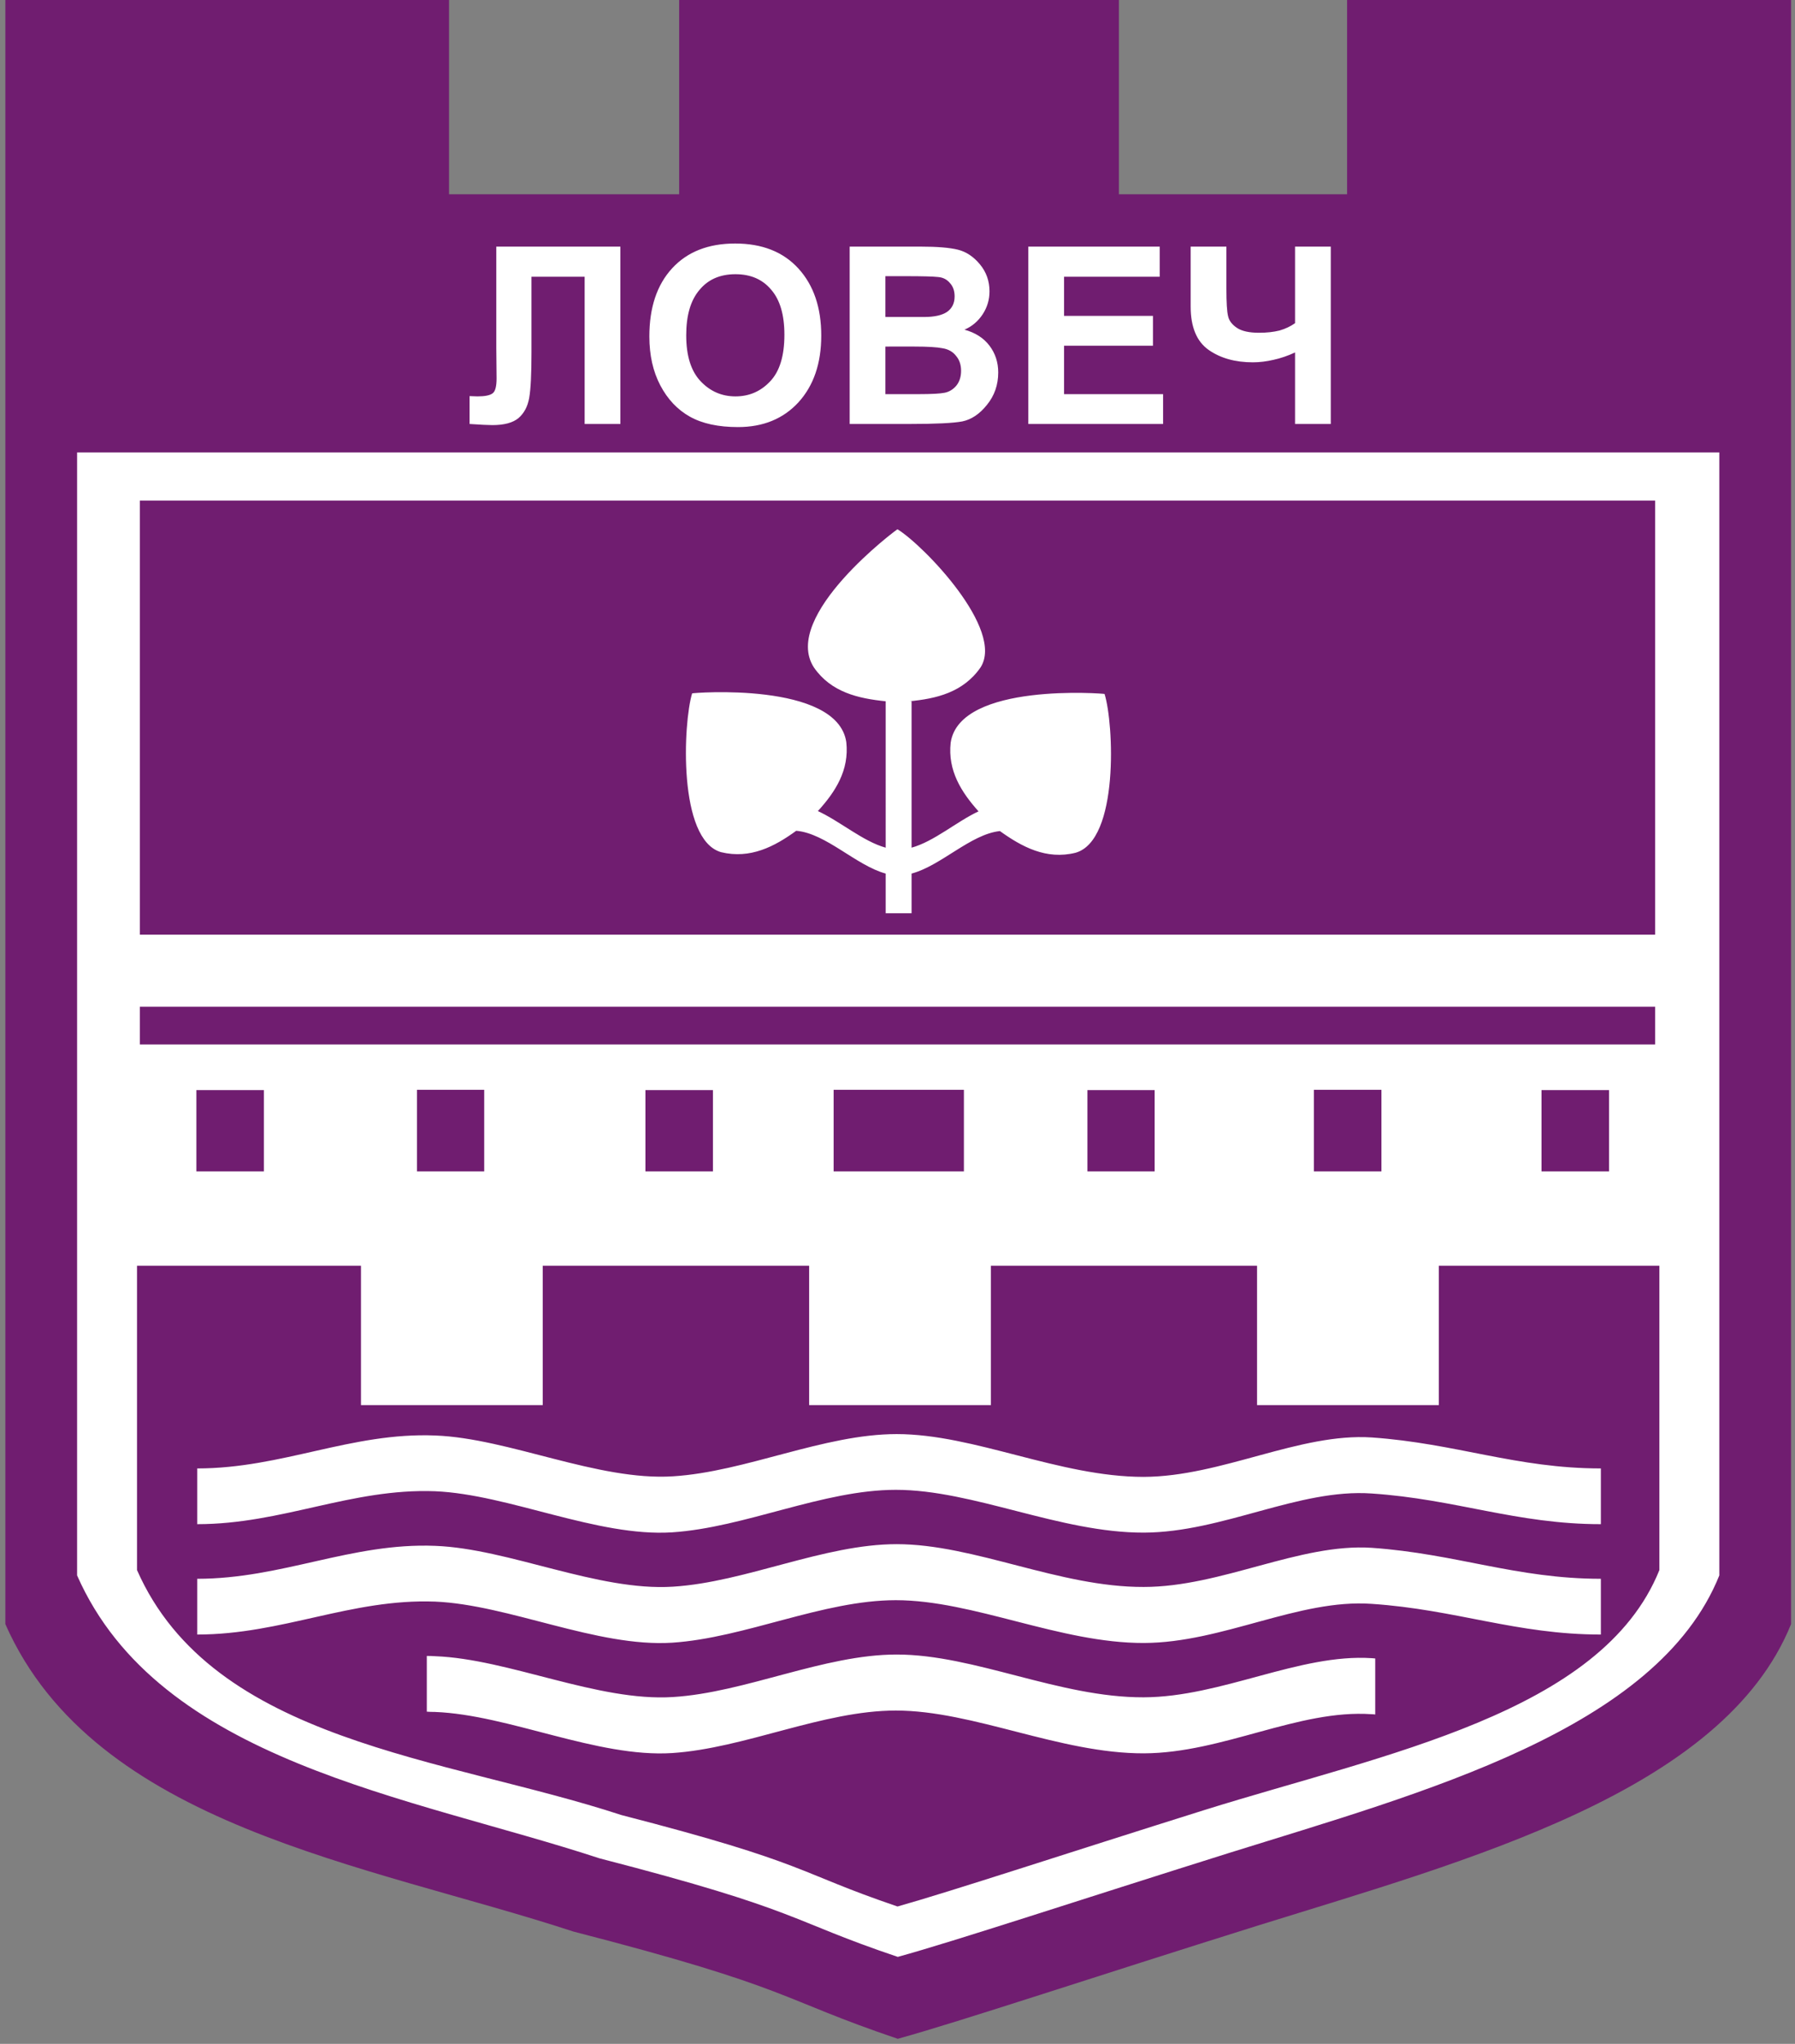 <svg version="1.2" xmlns="http://www.w3.org/2000/svg" viewBox="0 0 638 726" width="638" height="726">
	<rect x="0" y="0" width="638" height="726" fill="#808080" stroke="none"/>
	<title>Lovech-pdf</title>
	<style>
		.s0 { fill: #701d70 } 
		.s1 { fill: #ffffff } 
	</style>
	<path id="Path 1" class="s0" d="m159.6 0v69h81.8v-69h156.3v69h81.1v-69h157.8v576.9c-24.1 59.6-114.8 83.8-189.6 107.1-57.5 18-105.8 34.1-127.9 40.2-42.9-14.5-36.6-17.8-115.3-38.1-73.3-24-170.1-37.3-201.9-109.2q0-288.5 0-576.9z"/>
	<path id="Path 2" fill-rule="evenodd" class="s1" d="m611.1 160.7v398.9c-22.1 54.9-105.5 77.1-174.3 98.6-52.9 16.6-97.3 31.3-117.7 36.9-39.5-13.3-33.6-16.3-106-35-67.4-22.1-156.5-34.3-185.7-100.5 0-176.8 0-222 0-398.9zm-562.4 288.9c0 164 0-55.9 0 108.1 27 61.3 109.6 66.5 172.1 87 67.1 17.3 61.7 20.1 98.2 32.5 18.9-5.3 60.1-18.9 109.2-34.3 63.7-19.9 141.1-34.3 161.6-85.2v-108.1h-78.4v49.5h-64.6v-49.5h-94.6v49.5h-64.6v-49.5h-94.7v49.5h-64.6v-49.5zm1-117.6h538.6v-154.2h-538.6zm0 39h538.6v-13.4h-538.6zm20.1 45.1h24v-28.9h-24zm78.4 0h23.9v-29h-23.9zm81.2 0h24v-28.9h-24zm157.1 0h23.9v-28.9h-23.9zm80.5 0h24v-29h-24zm80.9 0h24v-28.9h-24zm-251.6 0h46.3v-29h-46.3zm-226.2 105.5c30.2 0 54.8-12.9 84.6-11.7 26.2 1 57.8 16.2 84.5 14.5 25.8-1.6 53.6-15 79.5-15 27.7 0 57.8 15.2 87.8 15.2 27.7-0.1 55.4-15.7 81.1-14 30 2.1 51.4 11 81.4 11q0 9.9 0 19.8c-30 0-51.5-8.9-81.5-10.9-25.9-1.8-52.9 13.8-80.9 13.9-29.8 0.1-60.6-15.2-88.2-15.2-25.9 0-53.6 13.4-79.5 15.1-26.6 1.7-58.1-13.5-84.3-14.6-29.8-1.1-54.3 11.7-84.5 11.7q0-9.9 0-19.8zm0 39.2c30.2 0 54.8-12.9 84.6-11.7 26.2 1 57.8 16.2 84.5 14.5 25.8-1.6 53.6-15.1 79.5-15.1 27.7 0 57.8 15.3 87.8 15.2 27.7 0 55.4-15.6 81.1-13.9 30 2.1 51.4 11 81.4 11q0 9.9 0 19.8c-30 0-51.5-8.9-81.5-10.9-25.9-1.8-52.9 13.8-80.9 13.9-29.8 0.1-60.6-15.2-88.2-15.2-25.9 0-53.6 13.4-79.5 15.1-26.6 1.7-58.1-13.5-84.3-14.6-29.8-1.1-54.3 11.7-84.5 11.7q0-9.9 0-19.8zm81.6 27.4q1.5 0 3 0.1c26.2 1 57.8 16.2 84.5 14.5 25.8-1.6 53.6-15.1 79.5-15.1 27.7 0 57.8 15.3 87.8 15.2 27.7-0.1 55.4-15.6 81.1-13.9l1.2 0.1v19.9q-0.7-0.1-1.3-0.1c-25.9-1.8-52.9 13.8-80.9 13.9-29.8 0.1-60.6-15.2-88.2-15.2-25.9 0-53.6 13.4-79.5 15.1-26.6 1.7-58.1-13.6-84.3-14.6q-1.5 0-2.9-0.1zm24.7-500.6h44.1v63h-12.7v-52.3h-18.9v26.9q0 11.6-0.8 16.1-0.8 4.6-3.8 7.2-3 2.5-9.3 2.5-2.2 0-8.1-0.4v-9.9l2.8 0.1q4 0 5.4-1.1 1.4-1 1.4-5.3l-0.1-10.8zm54.4 31.9q0-15.4 8.1-24.2 8.1-8.8 22.4-8.8 14.4 0 22.5 8.9 8.1 8.9 8.1 23.8 0 14.8-8.1 23.7-8.1 8.8-21.5 8.8-10.5 0-17.1-3.7-6.6-3.7-10.5-11.1-3.9-7.4-3.9-17.4zm13.1-0.4q0 10.9 5.1 16.3 5.1 5.4 12.4 5.4 7.3 0 12.3-5.3 5.1-5.3 5.1-16.6 0-10.6-4.7-16-4.6-5.5-12.7-5.5-8.2 0-12.8 5.6-4.7 5.5-4.7 16.1zm58.1-31.5h25.2q8.9 0 13.3 1.1 4.4 1.1 7.8 5.2 3.4 4.1 3.4 9.6 0 4.4-2.4 8.1-2.5 3.8-6.5 5.5 5.8 1.6 8.9 5.7 3.1 4.1 3.1 9.5 0 6.6-4 11.5-3.9 4.9-8.8 5.9-4.9 0.9-18.6 0.9h-21.4zm12.7 10.5v14.5h13.7q5.5 0 8.2-1.8 2.7-1.9 2.7-5.5 0-3-1.7-4.8-1.6-1.9-4.2-2.1-2.6-0.3-11.4-0.3zm0 25v16.9h11.8q6.9 0 9.3-0.5 2.4-0.5 4.1-2.5 1.7-2.1 1.7-5.3 0-3.2-1.8-5.3-1.7-2.2-4.8-2.7-3-0.6-10-0.6zm50.8 27.5v-63h46.7v10.7h-34v13.9h31.6v10.6h-31.6v17.2h35.2v10.6zm57.7-63h12.7v15q0 7.3 0.6 9.7 0.5 2.4 3.2 4.2 2.6 1.7 7.8 1.7 4.1 0 7.3-0.8 3.1-0.9 5.5-2.6v-27.2h12.7v63h-12.7v-25.4q-3.9 1.8-7.6 2.6-3.8 0.9-7.4 0.9-9.4 0-15.7-4.4-6.4-4.5-6.4-15.4zm-108.4 161.5c-9.8-1-19.4-3.2-25.5-12-11.9-18.3 29.7-49.3 29.7-49.1 9.4 5.8 38.2 35.7 29.5 49.1-6.2 8.9-15.8 11.1-25.3 12h0.8v52c8-2.2 15.9-9.2 23.8-12.9-6.1-6.8-11-14.5-9.9-24.4 3.2-21.6 54.9-17.4 54.7-17.3 3.3 10.6 5.2 52-10.3 56.4-10.4 2.6-19.1-2.1-26.9-7.7-10.4 1.1-20.9 12.3-31.4 15.1v14.1h-9.2v-14.1c-10.6-2.9-21.2-14.3-31.8-15.2-7.7 5.6-16.3 10.1-26.7 7.6-15.4-4.4-13.5-45.9-10.3-56.4-0.1-0.2 51.6-4.3 54.8 17.3 1.1 10-3.9 17.7-10.1 24.5 8 3.7 16.1 10.8 24.1 13z"/>
</svg>